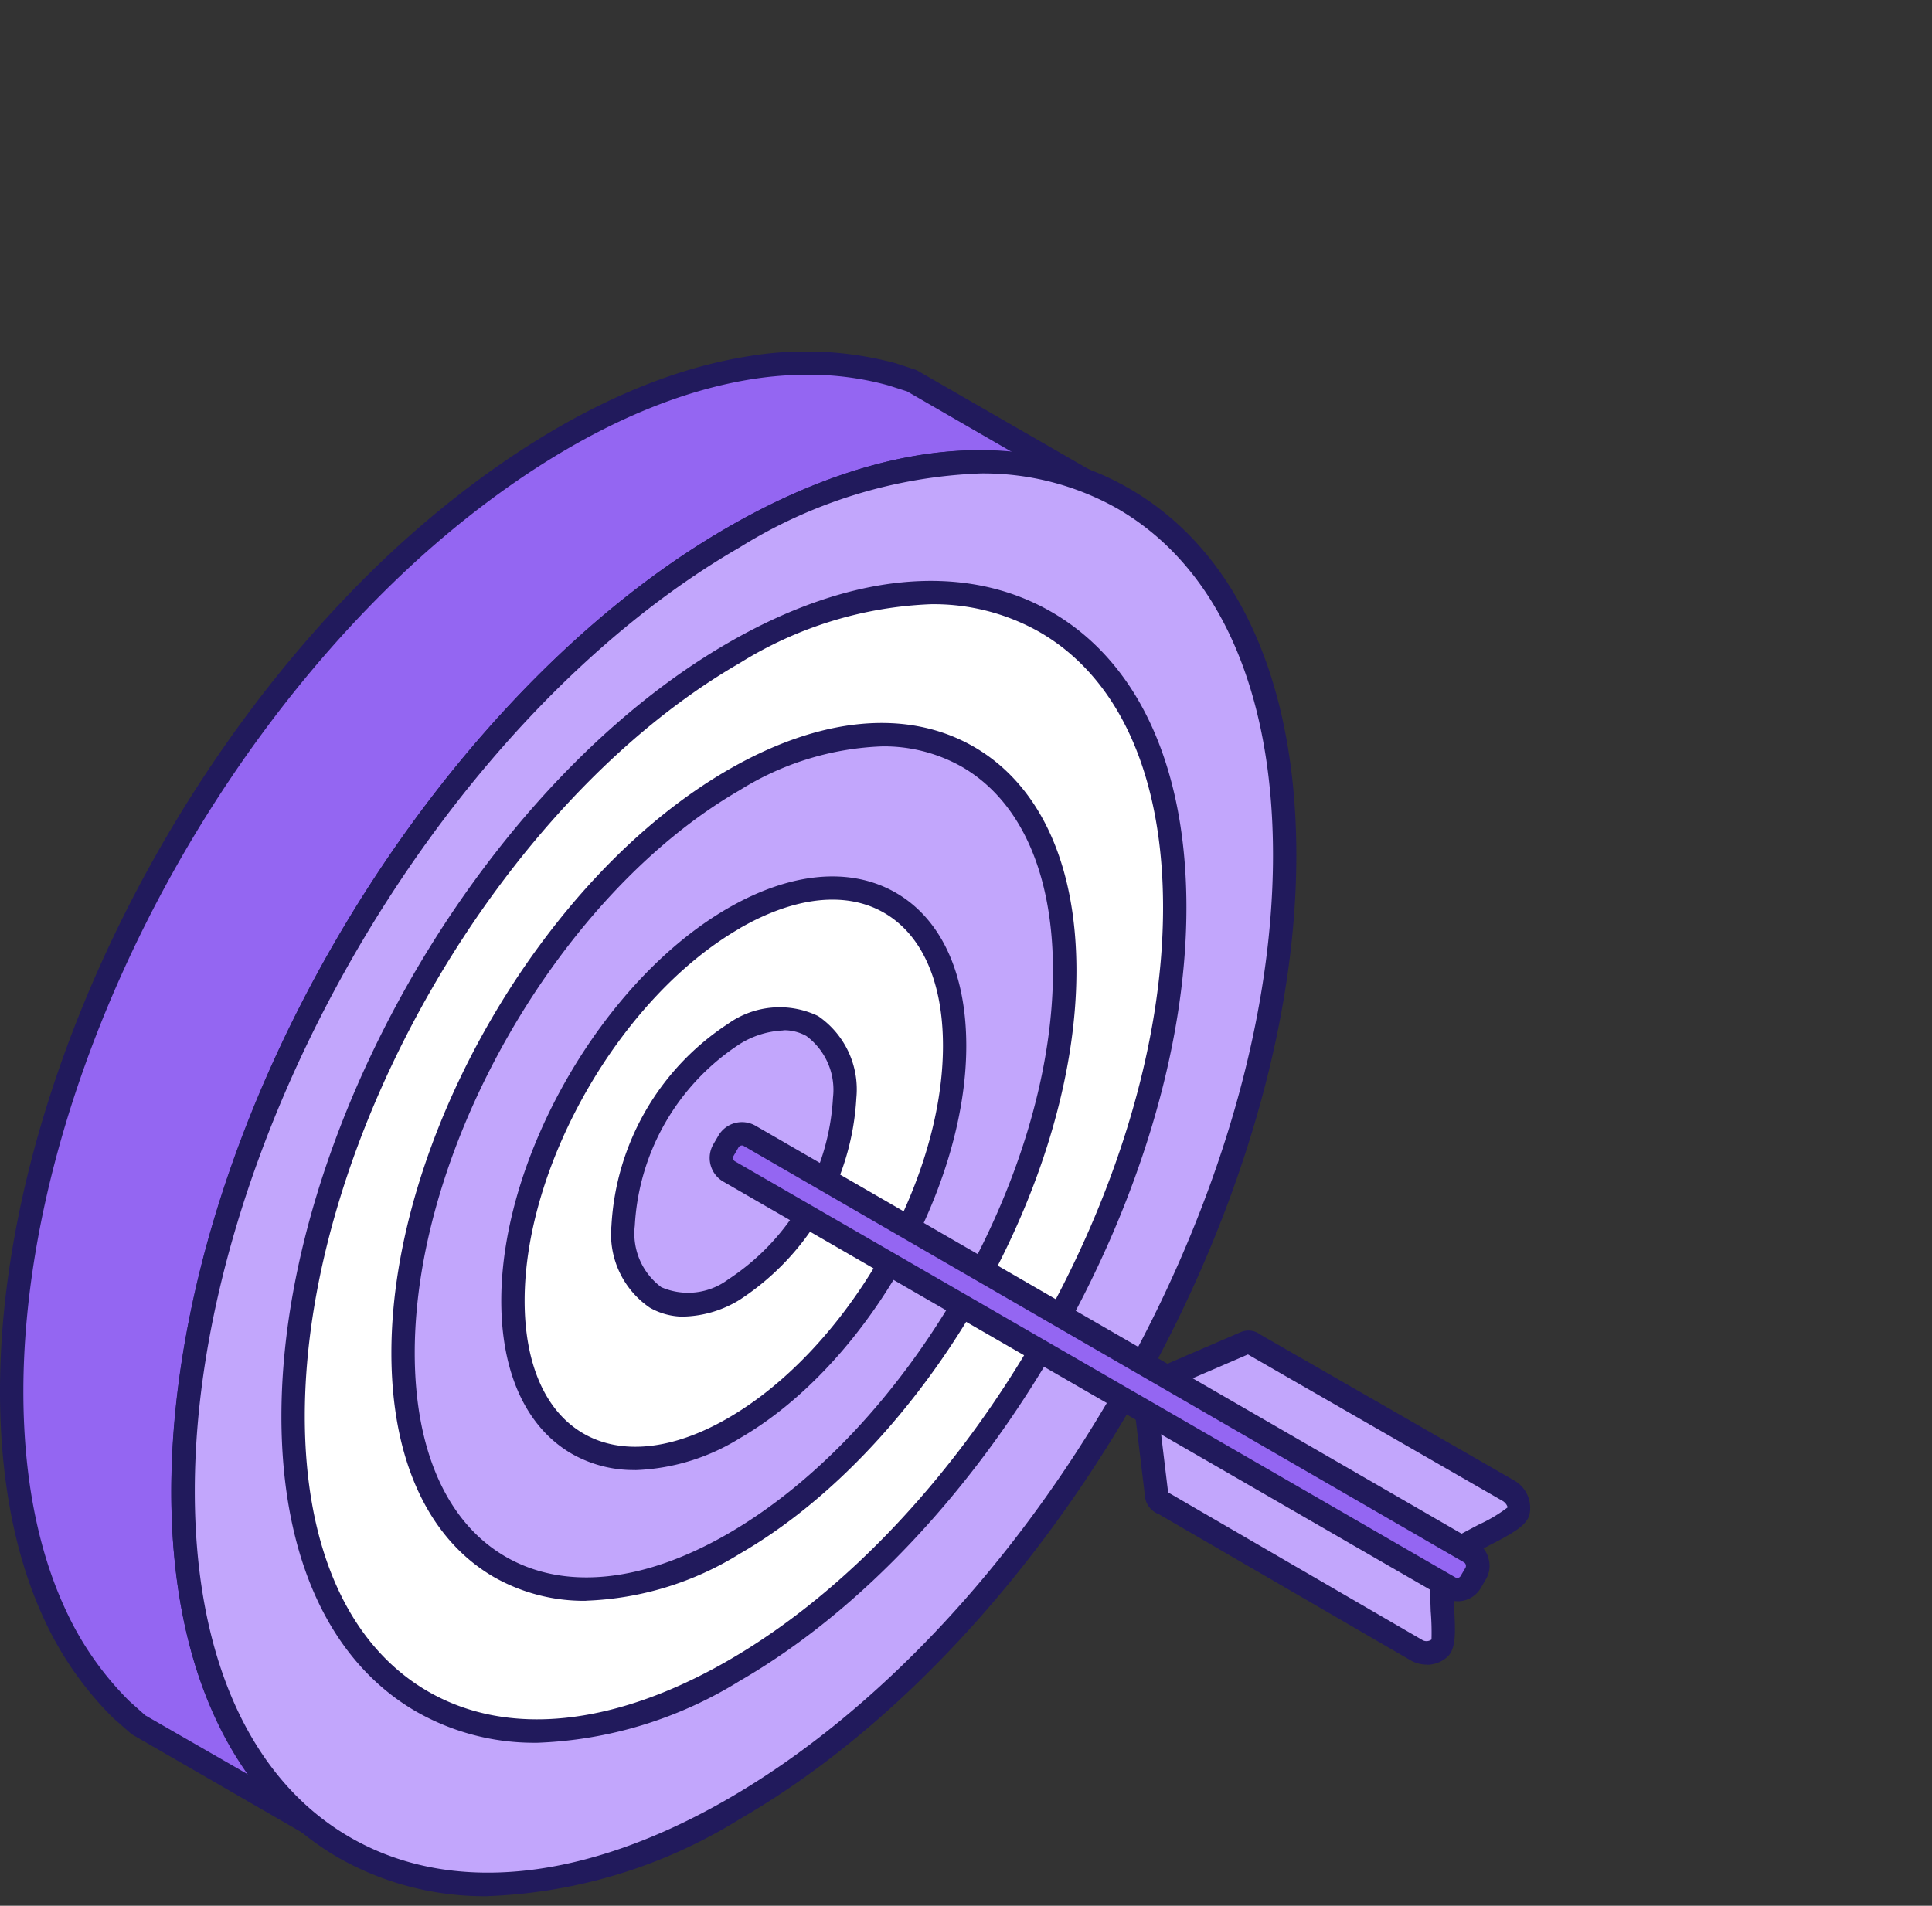 <?xml version="1.0" encoding="UTF-8"?> <svg xmlns="http://www.w3.org/2000/svg" xmlns:xlink="http://www.w3.org/1999/xlink" width="75" height="74" viewBox="0 0 75 74"><rect x="0" y="0" width="75" height="74" fill="#333333" stroke="none"/><defs><clipPath id="clip-path"><rect id="Retângulo_679" data-name="Retângulo 679" width="59.405" height="59.975" transform="translate(0 0)" fill="none"></rect></clipPath></defs><g id="Grupo_19243" data-name="Grupo 19243" transform="translate(-1110 -2522)"><g id="Grupo_2273" data-name="Grupo 2273" transform="translate(1110 2535.652)"><g id="Grupo_2272" data-name="Grupo 2272" clip-path="url(#clip-path)"><path id="Caminho_2387" data-name="Caminho 2387" d="M42.091,4.994,35.436,1.153,34.63.886A12.934,12.934,0,0,0,29.19.62c-5.059.78-10.035,4.091-13.711,7.527C7.678,15.451,1.459,27.1.564,37.817a22.771,22.771,0,0,0,1.571,11.23A12.677,12.677,0,0,0,4.7,52.726l.633.566,6.659,3.841a13.563,13.563,0,0,1-1.235-1.189,13.941,13.941,0,0,1-2.69-4.909c-1.595-4.989-1-11.044.336-16.029,2.662-9.932,9.4-20.509,17.9-26.407A22.86,22.86,0,0,1,36.815,4.34a12.744,12.744,0,0,1,4.469.387Z" fill="#9466f2"></path><path id="Caminho_2388" data-name="Caminho 2388" d="M11.962,57.582a.407.407,0,0,1-.2-.055L5.11,53.686,4.4,53.064a13.106,13.106,0,0,1-2.679-3.825C-.078,45.371-.146,40.875.108,37.783.984,27.325,6.894,15.563,15.17,7.815,17.8,5.361,23.1,1.1,29.122.171A13.462,13.462,0,0,1,34.758.45l.822.27L42.319,4.6a.453.453,0,0,1,.19.579.464.464,0,0,1-.56.247l-.806-.266a12.161,12.161,0,0,0-4.285-.367c-4.054.358-7.833,2.47-10.292,4.176-8,5.551-14.952,15.82-17.722,26.157C7.925,38.546,6.662,45.147,8.5,50.9a13.557,13.557,0,0,0,2.6,4.748,13.008,13.008,0,0,0,1.145,1.1.483.483,0,0,1,.091.625.456.456,0,0,1-.371.21M31.356.9a13.919,13.919,0,0,0-2.1.162c-5.782.892-10.92,5.026-13.468,7.413C7.67,16.08,1.868,27.611,1.015,37.855c-.25,2.983-.185,7.312,1.532,11A12.118,12.118,0,0,0,5.019,52.4l.621.555,4,2.3a15.174,15.174,0,0,1-2.007-4.083c-1.906-5.972-.61-12.767.333-16.283,2.821-10.535,9.916-21,18.081-26.667C28.6,6.453,32.527,4.268,36.773,3.888a13.809,13.809,0,0,1,2.516.013L35.213,1.546l-.726-.232A11.568,11.568,0,0,0,31.356.9" fill="#211a5c"></path><path id="Caminho_2389" data-name="Caminho 2389" d="M28.492,56.59c11.809-6.817,21.381-23.4,21.381-37.031S40.3.393,28.492,7.209,7.106,30.606,7.106,44.248,16.687,63.406,28.492,56.59" fill="#c2a6fc"></path><path id="Caminho_2390" data-name="Caminho 2390" d="M18.938,59.975a11.478,11.478,0,0,1-5.8-1.493c-4.18-2.418-6.489-7.47-6.489-14.234,0-13.756,9.7-30.554,21.617-37.432,5.857-3.382,11.388-3.914,15.569-1.5s6.489,7.474,6.489,14.241c0,13.757-9.693,30.546-21.606,37.425a19.925,19.925,0,0,1-9.782,2.991m19.1-55.24A19,19,0,0,0,28.72,7.6C17.051,14.335,7.562,30.777,7.562,44.248c0,6.424,2.142,11.2,6.033,13.445s9.107,1.715,14.673-1.5c11.662-6.736,21.15-23.169,21.15-36.637,0-6.427-2.142-11.206-6.036-13.457a10.575,10.575,0,0,0-5.343-1.367M28.492,56.59h0Z" fill="#211a5c"></path><path id="Caminho_2391" data-name="Caminho 2391" d="M28.492,51.22C37.942,45.766,45.6,32.5,45.6,21.586S37.942,6.244,28.492,11.7,11.376,30.43,11.376,41.346s7.667,15.332,17.116,9.874" fill="#fff"></path><path id="Caminho_2392" data-name="Caminho 2392" d="M20.846,54.019a9.226,9.226,0,0,1-4.683-1.208c-3.377-1.95-5.238-6.022-5.238-11.466,0-11.04,7.778-24.516,17.343-30.035,4.711-2.722,9.173-3.15,12.55-1.2s5.239,6.026,5.239,11.477c0,11.04-7.779,24.509-17.337,30.028a16.012,16.012,0,0,1-7.874,2.405M36.132,9.811a15.14,15.14,0,0,0-7.412,2.282c-9.31,5.377-16.888,18.5-16.888,29.252,0,5.108,1.7,8.9,4.783,10.681s7.222,1.356,11.653-1.2c9.309-5.373,16.882-18.49,16.882-29.24,0-5.111-1.7-8.907-4.786-10.69a8.334,8.334,0,0,0-4.232-1.085" fill="#211a5c"></path><path id="Caminho_2393" data-name="Caminho 2393" d="M28.489,46.294c7.095-4.1,12.842-14.055,12.842-22.248s-5.747-11.5-12.842-7.41S15.645,30.687,15.645,38.878s5.749,11.508,12.844,7.416" fill="#c2a6fc"></path><path id="Caminho_2394" data-name="Caminho 2394" d="M22.752,48.506a7.07,7.07,0,0,1-3.572-.918c-2.569-1.487-3.986-4.579-3.986-8.71,0-8.322,5.862-18.475,13.071-22.636,3.574-2.066,6.958-2.385,9.534-.9s3.988,4.574,3.988,8.7c0,8.324-5.864,18.48-13.071,22.638a12.1,12.1,0,0,1-5.964,1.822M34.224,15.331a11.2,11.2,0,0,0-5.508,1.7C21.76,21.044,16.1,30.846,16.1,38.878c0,3.792,1.256,6.606,3.536,7.921s5.343,1,8.629-.9c6.951-4.019,12.611-13.82,12.611-21.854,0-3.79-1.255-6.6-3.532-7.92a6.156,6.156,0,0,0-3.12-.795M28.489,46.294h0Z" fill="#211a5c"></path><path id="Caminho_2395" data-name="Caminho 2395" d="M28.489,22c4.736-2.734,8.573-.518,8.573,4.952S33.225,39.068,28.489,41.8s-8.574.518-8.574-4.953S23.752,24.735,28.489,22" fill="#fff"></path><path id="Caminho_2396" data-name="Caminho 2396" d="M24.655,43.429A4.844,4.844,0,0,1,22.2,42.8c-1.764-1.019-2.741-3.131-2.741-5.946,0-5.6,3.949-12.442,8.8-15.24v0c2.435-1.405,4.752-1.617,6.516-.6s2.736,3.129,2.736,5.944c0,5.6-3.944,12.441-8.8,15.241a8.211,8.211,0,0,1-4.057,1.234M28.712,22.4c-4.6,2.655-8.346,9.146-8.346,14.456,0,2.475.815,4.309,2.285,5.157s3.467.641,5.61-.6c4.6-2.656,8.345-9.146,8.345-14.457,0-2.478-.81-4.308-2.282-5.161s-3.465-.637-5.612.6" fill="#211a5c"></path><path id="Caminho_2397" data-name="Caminho 2397" d="M28.489,36.427c-2.375,1.372-4.3.26-4.3-2.481a9.5,9.5,0,0,1,4.3-7.448c2.373-1.37,4.3-.262,4.3,2.484a9.5,9.5,0,0,1-4.3,7.445" fill="#c2a6fc"></path><path id="Caminho_2398" data-name="Caminho 2398" d="M26.57,37.473a2.656,2.656,0,0,1-1.348-.351,3.45,3.45,0,0,1-1.486-3.176A10.013,10.013,0,0,1,28.265,26.1a3.446,3.446,0,0,1,3.492-.3,3.448,3.448,0,0,1,1.487,3.178,10.019,10.019,0,0,1-4.528,7.839,4.345,4.345,0,0,1-2.146.652m3.841-11.109a3.465,3.465,0,0,0-1.695.528,9,9,0,0,0-4.073,7.054,2.594,2.594,0,0,0,1.031,2.388,2.6,2.6,0,0,0,2.591-.3v0a9.023,9.023,0,0,0,4.071-7.055,2.605,2.605,0,0,0-1.034-2.4,1.773,1.773,0,0,0-.891-.223M28.489,36.427h0Z" fill="#211a5c"></path><path id="Caminho_2399" data-name="Caminho 2399" d="M44.709,40.059l3.637-1.57c.162-.07.281.034.412.111l9.783,5.625a.774.774,0,0,1,.393.822c-.065.317-1.185.823-1.582,1.035L56.2,46.7Z" fill="#c2a6fc"></path><path id="Caminho_2400" data-name="Caminho 2400" d="M56.2,47.156a.452.452,0,0,1-.228-.062L44.481,40.451a.462.462,0,0,1-.228-.417.454.454,0,0,1,.273-.39l3.641-1.571a.763.763,0,0,1,.765.1l9.835,5.654a1.226,1.226,0,0,1,.61,1.316c-.088.4-.555.7-1.57,1.214l-1.39.74a.471.471,0,0,1-.216.055M45.715,40.118l10.493,6.065L57.4,45.55a5.8,5.8,0,0,0,1.128-.672.435.435,0,0,0-.212-.258l-9.779-5.625s-.049-.031-.092-.054Z" fill="#211a5c"></path><path id="Caminho_2401" data-name="Caminho 2401" d="M44.447,40.628l.459,3.818c.019.177.171.224.3.3l9.759,5.667a.767.767,0,0,0,.91-.07c.236-.212.116-1.32.1-1.763l-.034-1.309Z" fill="#c2a6fc"></path><path id="Caminho_2402" data-name="Caminho 2402" d="M55.386,50.985a1.279,1.279,0,0,1-.648-.179L44.98,45.141a.828.828,0,0,1-.526-.641l-.459-3.818a.453.453,0,0,1,.679-.445l11.5,6.64a.452.452,0,0,1,.223.382l.055,1.6c.054.91.062,1.528-.266,1.825a1.172,1.172,0,0,1-.8.306M45.346,44.3a.93.93,0,0,0,.089.05l9.759,5.667a.325.325,0,0,0,.377-.008,10.053,10.053,0,0,0-.031-1.1l-.045-1.375-10.489-6.06Z" fill="#211a5c"></path><path id="Caminho_2403" data-name="Caminho 2403" d="M56.287,47.99,28.3,31.834a.6.6,0,0,1-.22-.818l.2-.343a.6.6,0,0,1,.822-.221L57.077,46.618a.6.6,0,0,1,.218.82l-.191.332a.6.6,0,0,1-.817.22" fill="#9466f2"></path><path id="Caminho_2404" data-name="Caminho 2404" d="M56.571,48.522a1.047,1.047,0,0,1-.522-.139L28.075,32.229a1.062,1.062,0,0,1-.387-1.442l.2-.342a1.06,1.06,0,0,1,1.437-.387L57.3,46.225a1.037,1.037,0,0,1,.485.641,1.024,1.024,0,0,1-.1.8L57.489,48a1.034,1.034,0,0,1-.64.491,1.151,1.151,0,0,1-.278.035M28.8,30.827a.157.157,0,0,0-.127.068l-.2.345a.148.148,0,0,0,.055.2L56.5,47.6a.147.147,0,0,0,.2-.055l.193-.328a.165.165,0,0,0-.054-.2L28.87,30.846a.108.108,0,0,0-.07-.019" fill="#211a5c"></path></g></g><rect id="Retângulo_6932" data-name="Retângulo 6932" width="75" height="74" transform="translate(1110 2522)" fill="none"></rect></g></svg> 